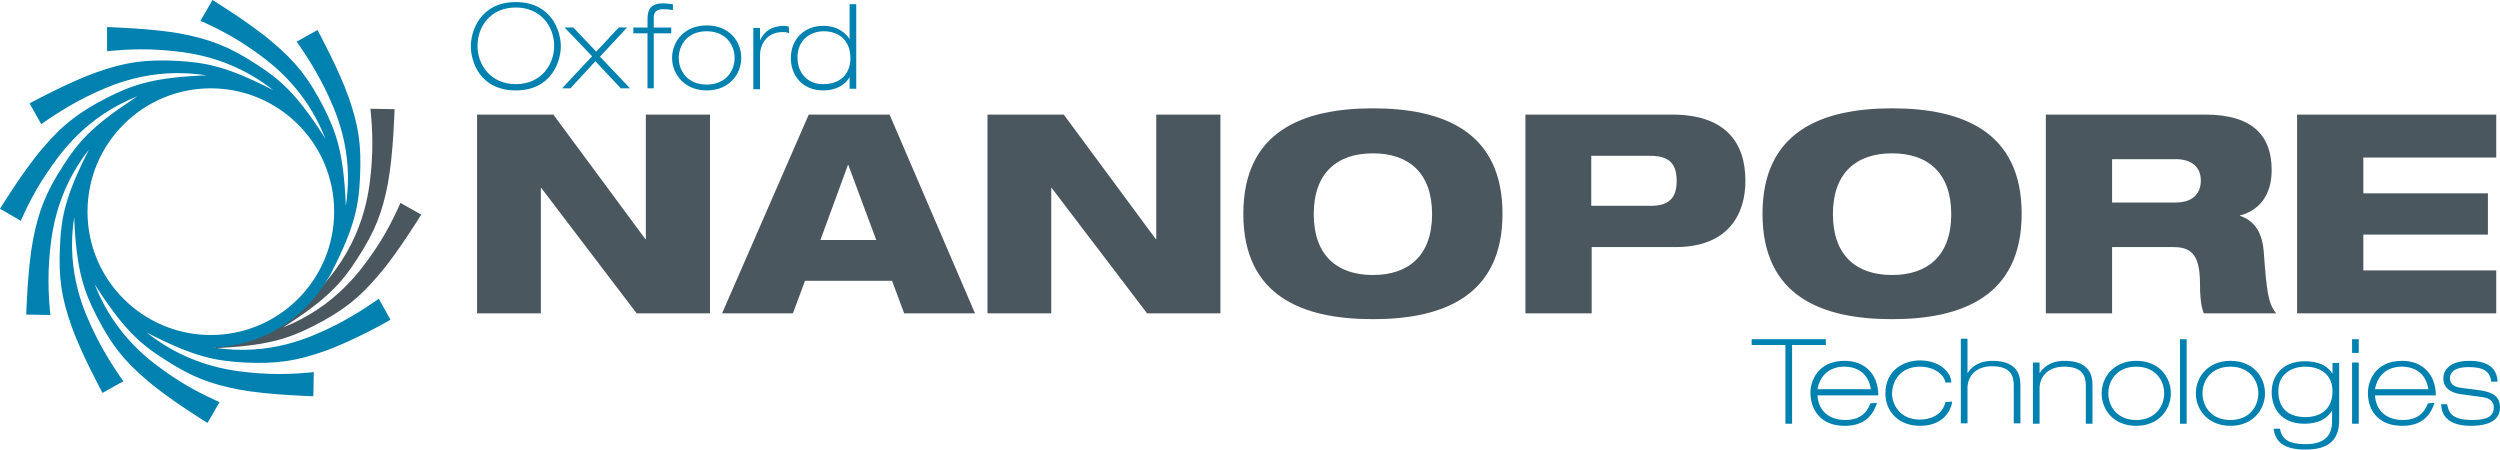 <?xml version="1.0" encoding="utf-8"?>
<!-- Generator: Adobe Illustrator 25.4.4, SVG Export Plug-In . SVG Version: 6.00 Build 0)  -->
<svg version="1.1" id="layer" xmlns="http://www.w3.org/2000/svg" xmlns:xlink="http://www.w3.org/1999/xlink" x="0px" y="0px"
	 viewBox="0 0 600 107.9" style="enable-background:new 0 0 600 107.9;" xml:space="preserve">
<style type="text/css">
	.st0{fill:#4B575E;}
	.st1{fill:#0081B0;}
</style>
<path class="st0" d="M101.1,51.5c0,0-5.7,9.3-10.3,14.6c-4.5,5.3-8.3,8.4-15.3,12c-6.3,3.2-11.4,5-25,5.5c0,0,7.9-1.4,15.6-5.7
	c5.6-3.1,9.5-7.1,12.9-11.2c8.9-10.9,9.8-22,10.2-27.6c0.5-6.6-0.3-13-0.3-13l5.8,0.1c0,0-0.3,10.9-1.6,17.8c-1.3,6.8-3,11.4-7.3,18
	c-3.7,5.8-7.2,9.8-17.9,16.6c12.7-5,18.9-14,22-18.5c3.7-5.4,6.2-11.4,6.2-11.4L101.1,51.5z M114.4,75.2h15.4V45.1h0.1l22.9,30.1
	h17.6V27.5H155v29.9h-0.1l-22.1-29.9h-18.3v47.7H114.4z M173.3,75.2h17l2.9-7.8h20.9l2.9,7.8h17l-20.5-47.7h-19.4L173.3,75.2z
	 M210.3,57.6h-13.4l6.6-18h0.1L210.3,57.6z M236.9,75.2h15.4V45.1h0.1l22.9,30.1h17.6V27.5h-15.4v29.9h-0.1l-22.1-29.9H237v47.7
	H236.9z M329.5,26c-16.8,0-31.1,5.5-31.1,25.3s14.2,25.3,31.1,25.3c16.8,0,31.1-5.5,31.1-25.3S346.3,26,329.5,26 M329.5,66
	c-8.5,0-14.2-4.6-14.2-14.6s5.7-14.6,14.2-14.6c8.6,0,14.2,4.7,14.2,14.6C343.7,61.4,338,66,329.5,66 M366.1,75.2H382V59.3h20.1
	c12.8,0,16.8-8,16.8-15.9c0-9-4.6-15.9-17.6-15.9h-35.2V75.2z M382,37.4h14.1c4.4,0,6.3,1.8,6.3,6s-1.9,6-6.3,6h-14.2v-12H382z
	 M454.1,26c-16.8,0-31.1,5.5-31.1,25.3s14.2,25.3,31.1,25.3c16.8,0,31.1-5.5,31.1-25.3S470.9,26,454.1,26 M454.1,66
	c-8.5,0-14.2-4.6-14.2-14.6s5.7-14.6,14.2-14.6c8.6,0,14.2,4.7,14.2,14.6C468.3,61.4,462.6,66,454.1,66 M491,75.2h15.9V59.3h14.6
	c4,0,6.5,1.3,6.5,8.8c0,2.2,0.1,5,0.9,7.1h17.4c-2-2.4-2.3-5.4-3-14.8c-0.4-5.2-2.7-7.6-5.7-8.6v-0.1c4.3-1.1,7.6-4.5,7.6-10.9
	c0-8-4.3-13.3-16-13.3H491V75.2z M506.9,38.2h15.3c3.9,0,6,2,6,5.1c0,3.3-2.1,5.3-6,5.3h-15.3V38.2z M551.3,75.2h47.8V64.9h-31.9
	v-8.6h29.9v-9.9h-29.9v-8.6h31.9V27.5h-47.8V75.2z"/>
<path class="st1" d="M428.5,101.7V82.8h-8.1v-1.4h17.8v1.4h-8.1v18.9H428.5z M442.7,102.2c4,0,6.5-1.7,7.7-5.3l0.1-0.2h-0.2
	l-1.4,0.1c-0.5,1.2-1.6,4-6,4c-4,0-6.5-2.3-6.7-5.9h14.6v-0.2c-0.1-4.9-3.2-8.1-8.1-8.1c-6.4,0-8.2,4.8-8.2,7.7
	C434.6,99.2,437.7,102.2,442.7,102.2 M436.2,93.4c0.6-3.4,3-5.4,6.4-5.4c3.6,0,5.9,2,6.4,5.4H436.2z M460.8,102.2
	c4.1,0,7-2.1,7.7-5.6v-0.2h-0.2l-1.4,0.1c-0.7,3.1-3.6,4.2-6.1,4.2c-4.9,0-6.7-3.7-6.7-6.2c0-3.2,2.1-6.5,6.7-6.5
	c3.4,0,5.8,1.9,6.1,3.8h1.4v-0.2c-0.2-2.5-3-5.1-7.5-5.1c-4.1,0-8.3,2.5-8.3,7.9C452.5,99,455.9,102.2,460.8,102.2 M484.9,101.7v-9
	c0-1.7,0-6.1-6.7-6.1c-3.6,0-5.3,1.8-6,3v-8.3h-1.6v20.3h1.6v-8.5c0-2.4,1.6-5.2,5.9-5.2c4.6,0,5.2,2.4,5.2,4.7v9h1.6V101.7z
	 M502.2,101.7v-9c0-1.7,0-6.1-6.7-6.1c-3.6,0-5.3,1.8-6,3V87h-1.6v14.7h1.6v-8.5c0-2.4,1.6-5.2,5.9-5.2c4.6,0,5.2,2.4,5.2,4.7v9
	H502.2z M512.7,102.2c5.4,0,8.3-3.9,8.3-7.8s-2.8-7.8-8.3-7.8c-5.4,0-8.3,3.9-8.3,7.8S507.2,102.2,512.7,102.2 M512.7,88
	c4.6,0,6.7,3.3,6.7,6.4s-2.1,6.4-6.7,6.4c-4.6,0-6.7-3.3-6.7-6.4C506,91.3,508.1,88,512.7,88 M523.2,101.7h1.6V81.4h-1.6V101.7z
	 M535.3,102.2c5.4,0,8.3-3.9,8.3-7.8s-2.8-7.8-8.3-7.8c-5.4,0-8.3,3.9-8.3,7.8S529.9,102.2,535.3,102.2 M535.3,88
	c4.6,0,6.7,3.3,6.7,6.4s-2.1,6.4-6.7,6.4c-4.6,0-6.7-3.3-6.7-6.4S530.7,88,535.3,88 M553.4,107.9c5.4,0,8-2.3,8-7V87.1h-1.6v2.6
	c-1.2-2-3.5-3-6.6-3c-5.9,0-8,4-8,7.4c0,3.7,2.1,7.6,7.9,7.6c3.1,0,5.4-1.1,6.6-3.2v2.6c0,3.7-2.1,5.5-6.4,5.5
	c-3.8,0-5.7-1.1-6.1-3.7h-1.5v0.2C546.2,106.4,548.6,107.9,553.4,107.9 M553.2,88c4.1,0,6.6,2.2,6.6,5.9c0,3.9-2.4,6.2-6.5,6.2
	c-4.2,0-6.5-2.2-6.5-6.2C546.8,89.6,550.2,88,553.2,88 M564.5,101.7h1.6V87h-1.6V101.7z M564.5,84.7h1.6v-3.3h-1.6V84.7z
	 M576.5,102.2c4,0,6.5-1.7,7.7-5.3l0.1-0.2h-0.2l-1.4,0.1c-0.5,1.2-1.6,4-6,4c-4,0-6.5-2.3-6.7-5.9h14.6v-0.2
	c-0.1-4.9-3.2-8.1-8.1-8.1c-6.4,0-8.2,4.8-8.2,7.7C568.3,99.2,571.5,102.2,576.5,102.2 M570,93.4c0.6-3.4,3-5.4,6.4-5.4
	c3.6,0,5.9,2,6.4,5.4H570z M593,102.2c5.8,0,7-2.4,7-4.4c0-2.4-1.4-3.6-4.6-4.1l-4.6-0.6c-1.9-0.2-2.8-1-2.8-2.3
	c0-1.8,1.6-2.7,4.5-2.7c3.5,0,5.1,1,5.4,3.5h1.5v-0.2c-0.2-3.2-2.5-4.8-6.8-4.8c-4.6,0-6.2,2.2-6.2,4.2c0,2.8,2.6,3.6,4.2,3.8
	l5.1,0.7c1.9,0.2,2.8,1.1,2.8,2.5c0,2.1-1.6,3-5.1,3c-5.5,0-5.7-2.2-6.1-3.8h-1.4v0.2C586,100.4,588.5,102.2,593,102.2 M123.8,21.7
	c8.5,0,10.8-6.9,10.8-10.6s-2.3-10.6-10.8-10.6S113,7.4,113,11.1S115.2,21.7,123.8,21.7 M123.8,1.8c6,0,9.2,4.6,9.2,9.2
	s-3.2,9.2-9.2,9.2s-9.2-4.6-9.2-9.2S117.7,1.8,123.8,1.8 M151.2,21.2l-7.2-7.6l6.5-7h-0.3h-1.7l-5.4,5.8l-5.5-5.8h-2.1l6.6,6.9
	l-7.2,7.7h0.3h1.7l6-6.5l6.1,6.5H151.2z M156.9,21.2V8h4.2V6.6h-4.2V4.2c0-2,1.7-2,2.4-2s1.5,0.1,2,0.2h0.2V1.1V1h-0.1
	c-0.8-0.1-1.6-0.2-2.2-0.2c-3.3,0-3.8,1.8-3.8,3.8v2H152V8h3.4v13.2H156.9z M169.6,21.7c5.4,0,8.3-3.9,8.3-7.8s-2.8-7.8-8.3-7.8
	c-5.4,0-8.3,3.9-8.3,7.8C161.3,17.7,164.2,21.7,169.6,21.7 M169.6,7.5c4.6,0,6.7,3.3,6.7,6.4s-2.1,6.4-6.7,6.4
	c-4.6,0-6.7-3.3-6.7-6.4S165,7.5,169.6,7.5 M182.4,21.2v-7.9c0-2.7,1.7-5.6,5.4-5.6c0.8,0,1.2,0.1,1.4,0.2l0.2,0.1V7.8l-0.1-1.4
	c-0.4-0.1-0.7-0.2-1.1-0.2c-2.8,0-4.9,1.3-5.8,3.5v-3h-1.6v14.7h1.6V21.2z M197.6,21.7c3.5,0,5.5-1.7,6.3-3.2v2.8h1.6V1h-1.6v8.4
	c-0.7-1.1-2.5-3.2-6.3-3.2c-4.6,0-7.8,3.2-7.8,7.8C189.8,17.7,192.2,21.7,197.6,21.7 M197.7,7.5c3.1,0,6.4,1.7,6.4,6.5
	c0,3-1.7,6.2-6.6,6.2c-3.6,0-6.1-2.6-6.1-6.4C191.4,9.5,194.6,7.5,197.7,7.5 M77.8,84.3c-6.6,2.3-11.3,3.1-19.2,2.7
	c-6.9-0.4-12-1.3-23.4-7.2c10.7,8.5,21.6,9.4,27.1,9.8c6.6,0.5,13-0.3,13-0.3l-0.1,5.8c0,0-10.9-0.3-17.8-1.6
	c-6.8-1.3-11.4-3-18-7.3c-5.8-3.7-9.8-7.2-16.7-18c5,12.8,14,19,18.6,22.1c5.4,3.7,11.4,6.2,11.4,6.2l-2.9,5c0,0-9.3-5.7-14.6-10.3
	c-5.3-4.5-8.4-8.3-12-15.3c-3.1-6.1-4.9-11.1-5.4-23.8c-2.1,13.5,2.7,23.4,5.1,28.3c2.9,5.9,6.7,11.1,6.7,11.1l-5,2.8
	c0,0-5.2-9.6-7.5-16.2S14,66.8,14.4,58.9c0.3-6.8,1.3-11.9,6.9-22.9c0.1-0.1,0.1-0.2,0.2-0.3c-8.4,10.6-9.3,21.4-9.7,26.9
	c-0.5,6.6,0.3,13,0.3,13l-5.8-0.1c0,0,0.3-10.9,1.6-17.8c1.3-6.8,3-11.4,7.3-18c3.5-5.5,6.8-9.3,16.3-15.6c0.5-0.3,1-0.7,1.5-1
	c-12.6,5-18.7,13.9-21.8,18.5C7.5,47,5,53,5,53l-5-2.9c0,0,5.7-9.3,10.3-14.6c4.5-5.3,8.3-8.4,15.3-12c5.7-2.9,10.5-4.7,21.5-5.3
	c0.8-0.1,1.7-0.1,2.5-0.1C36,15.9,26,20.7,21,23.1C15.1,26,9.9,29.8,9.9,29.8l-2.8-5c0,0,9.6-5.2,16.2-7.5s11.3-3.1,19.2-2.7
	c6.8,0.4,12,1.3,23.2,7.1c0,0,0.1,0,0.1,0.1c-10.7-8.5-21.5-9.4-27.1-9.8c-6.6-0.5-13,0.3-13,0.3V6.5c0,0,11,0.3,17.8,1.6
	c6.8,1.3,11.4,3,18,7.3c5.6,3.6,9.5,6.9,15.9,16.8c0.2,0.3,0.4,0.6,0.5,0.8c0.1,0.1,0.1,0.2,0.2,0.3c-5-12.8-14-19-18.6-22.1
	C54.1,7.5,48.1,5,48.1,5L51,0c0,0,9.3,5.7,14.6,10.3c5.3,4.5,8.4,8.3,12,15.3c3.1,6.1,4.9,11.1,5.4,23.8c2.1-13.5-2.7-23.4-5.1-28.3
	C75,15.2,71.2,10,71.2,10l5-2.8c0,0,5.2,9.6,7.5,16.2s3.1,11.3,2.7,19.2c-0.3,6.6-1.2,11.7-6.6,22.3c-0.3,0.7-0.7,1.4-1.1,2
	c0,0,0,0.1-0.1,0.1l0,0c-5.5,9.5-15.7,16-27.4,16.4c13.7,2.2,23.6-2.6,28.6-5c5.9-2.9,11.1-6.7,11.1-6.7l2.8,5
	C94,76.7,84.4,82,77.8,84.3 M50.6,21.2C34.2,21.2,21,34.5,21,50.8c0,16.4,13.3,29.6,29.6,29.6c16.4,0,29.6-13.3,29.6-29.6
	C80.2,34.4,66.9,21.2,50.6,21.2"/>
</svg>
